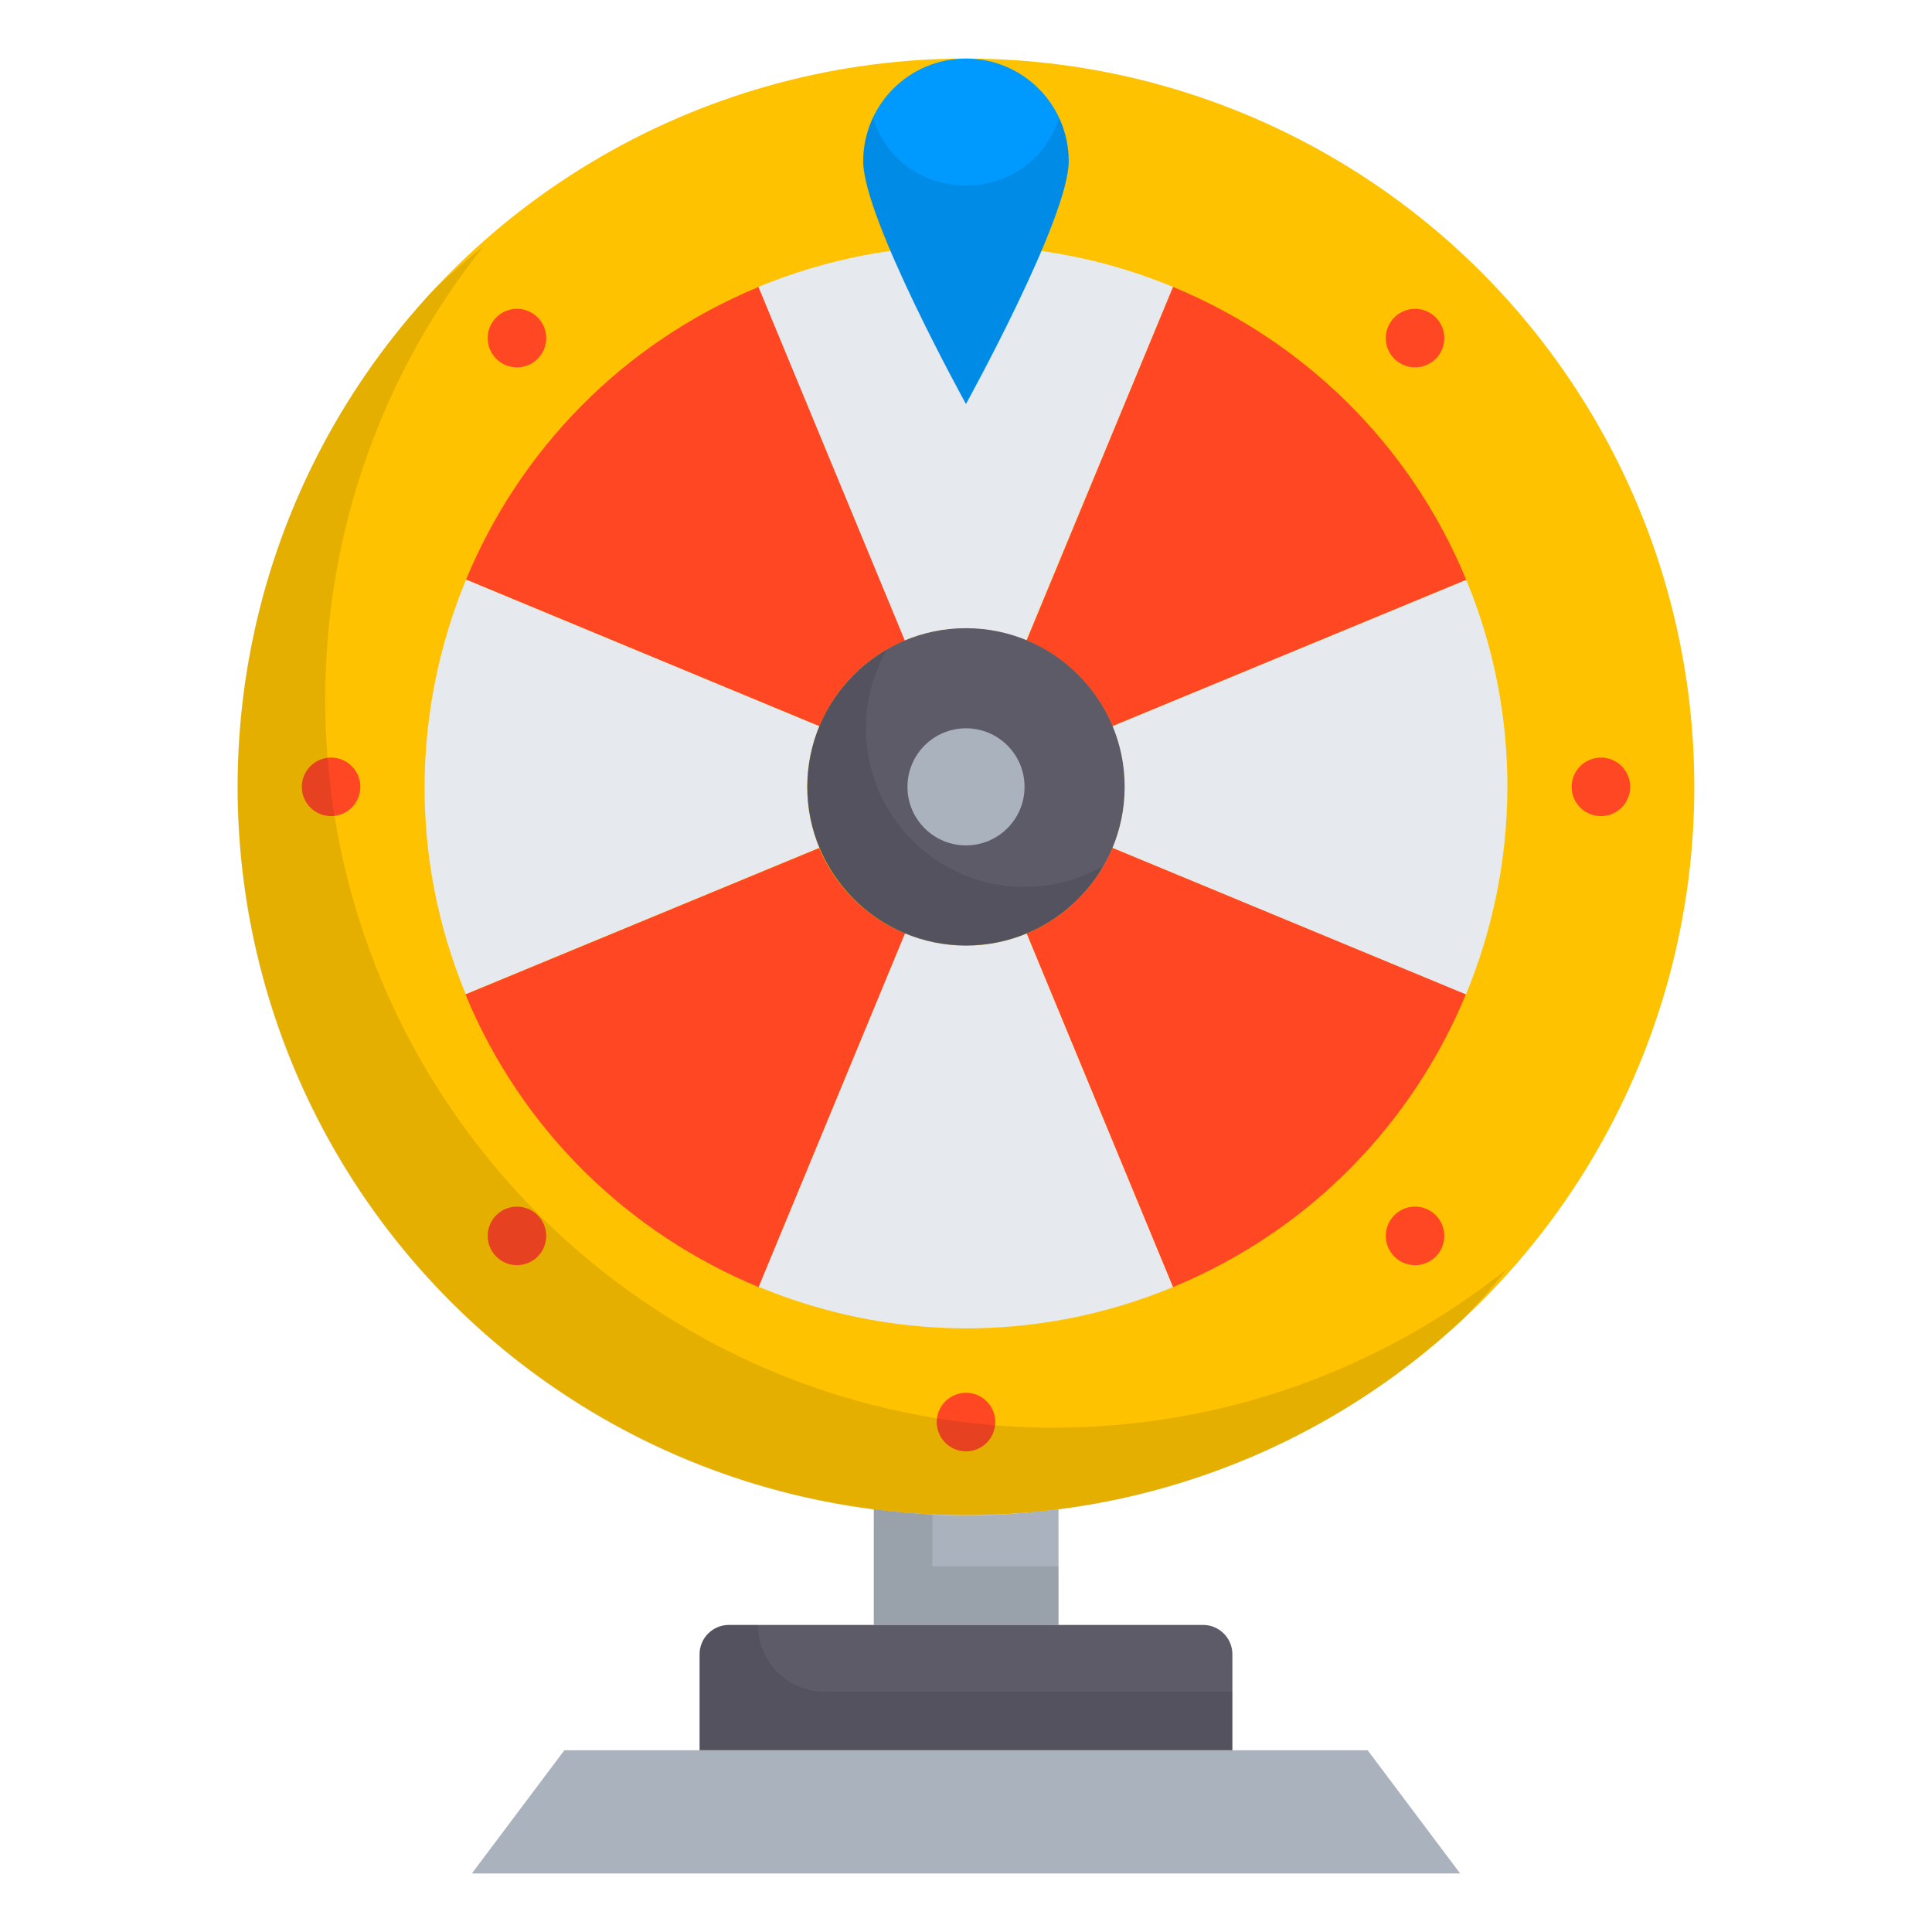 <svg id="Layer_1" enable-background="new 0 0 66 66" height="512" viewBox="0 0 66 66" width="512" xmlns="http://www.w3.org/2000/svg"><g><circle cx="33" cy="26.88" fill="#fec200" r="24.88"/><path d="m33 51.77c-1.07 0-2.12-.08-3.15-.21v3.95h6.31v-3.95c-1.04.13-2.09.21-3.16.21z" fill="#aab2bd"/><path d="m31.85 53.51v-1.78c-.67-.03-1.34-.08-2-.17v3.95h6.31v-2z" opacity=".1"/><g fill="#ff4823"><path d="m25.92 9.8 5 12.08c-1.38.57-2.4 1.65-2.93 2.93l-12.07-5.01c1.81-4.37 5.29-8.05 10-10z"/><path d="m50.09 19.81-12.09 5c-.57-1.38-1.65-2.4-2.93-2.93l5-12.08c4.38 1.81 8.07 5.29 10.02 10.01z"/><path d="m30.92 31.89-5 12.08c-4.38-1.81-8.07-5.29-10.02-10l12.08-5c.58 1.37 1.66 2.39 2.94 2.92z"/><path d="m50.08 33.96c-1.81 4.38-5.29 8.06-10.01 10.01l-5-12.08c1.38-.57 2.4-1.65 2.93-2.93z"/></g><g fill="#e6e9ee"><path d="m27.99 24.81c-.53 1.29-.57 2.77 0 4.15l-12.08 5c-1.95-4.71-1.8-9.78.01-14.16z"/><path d="m40.07 9.8-5.01 12.08c-1.29-.53-2.77-.57-4.15 0l-5-12.08c4.72-1.95 9.79-1.81 14.16 0z"/><path d="m50.09 19.81c1.95 4.71 1.8 9.78-.01 14.16l-12.08-5.01c.53-1.29.57-2.77 0-4.15z"/><path d="m35.07 31.89 5 12.08c-4.71 1.95-9.77 1.81-14.15-.01l5-12.08c1.29.54 2.77.58 4.15.01z"/></g><path d="m36.51 5.51c0 1.94-3.51 8.29-3.51 8.29s-3.51-6.35-3.51-8.29 1.57-3.51 3.51-3.51 3.51 1.57 3.51 3.51z" fill="#009aff"/><path d="m36.18 4.03c-.01.03-.02.05-.03.08-1.02 2.97-5.28 2.97-6.3 0-.01-.03-.02-.05-.03-.08-.21.45-.34.95-.34 1.48 0 1.94 3.51 8.29 3.51 8.29s3.51-6.35 3.51-8.29c.01-.53-.11-1.02-.32-1.48z" opacity=".1"/><path d="m33 32.3c-2.99 0-5.42-2.43-5.42-5.42s2.43-5.42 5.42-5.42 5.42 2.43 5.42 5.42-2.43 5.42-5.42 5.42z" fill="#5d5b68"/><path d="m35 30.3c-2.99 0-5.42-2.43-5.42-5.42 0-.98.27-1.9.72-2.69-1.63.94-2.73 2.69-2.73 4.7 0 2.99 2.43 5.42 5.42 5.42 2.01 0 3.76-1.1 4.7-2.73-.79.46-1.71.72-2.69.72z" opacity=".1"/><circle cx="33" cy="26.88" fill="#aab2bd" r="2"/><g><g><g><circle cx="54.69" cy="26.88" fill="#ff4823" r="1"/></g><g><circle cx="11.31" cy="26.88" fill="#ff4823" r="1"/></g></g><g><g><circle cx="48.34" cy="11.55" fill="#ff4823" r="1"/></g><g><circle cx="17.66" cy="42.22" fill="#ff4823" r="1"/></g></g><g><g><circle cx="33" cy="48.58" fill="#ff4823" r="1"/></g></g><g><g><circle cx="17.66" cy="11.55" fill="#ff4823" r="1"/></g><g><circle cx="48.34" cy="42.22" fill="#ff4823" r="1"/></g></g></g><path d="m49.88 64h-33.76l3.16-4.21h27.44z" fill="#aab2bd"/><path d="m42.1 59.79v-3.28c0-.55-.45-1-1-1h-16.2c-.55 0-1 .45-1 1v3.28z" fill="#5d5b68"/><path d="m28.17 57.79c-1.26 0-2.28-1.02-2.28-2.28h-1c-.55 0-1 .45-1 1v3.28h18.21v-2z" opacity=".1"/><path d="m14.8 9.92c-4.15 4.45-6.69 10.41-6.69 16.97 0 13.74 11.14 24.88 24.88 24.88 6.56 0 12.52-2.54 16.97-6.69.53-.55 1.04-1.12 1.51-1.72-4.25 3.38-9.62 5.41-15.48 5.41-13.74 0-24.88-11.14-24.88-24.88 0-5.85 2.02-11.23 5.41-15.48-.59.47-1.16.98-1.72 1.51z" opacity=".1"/></g></svg>